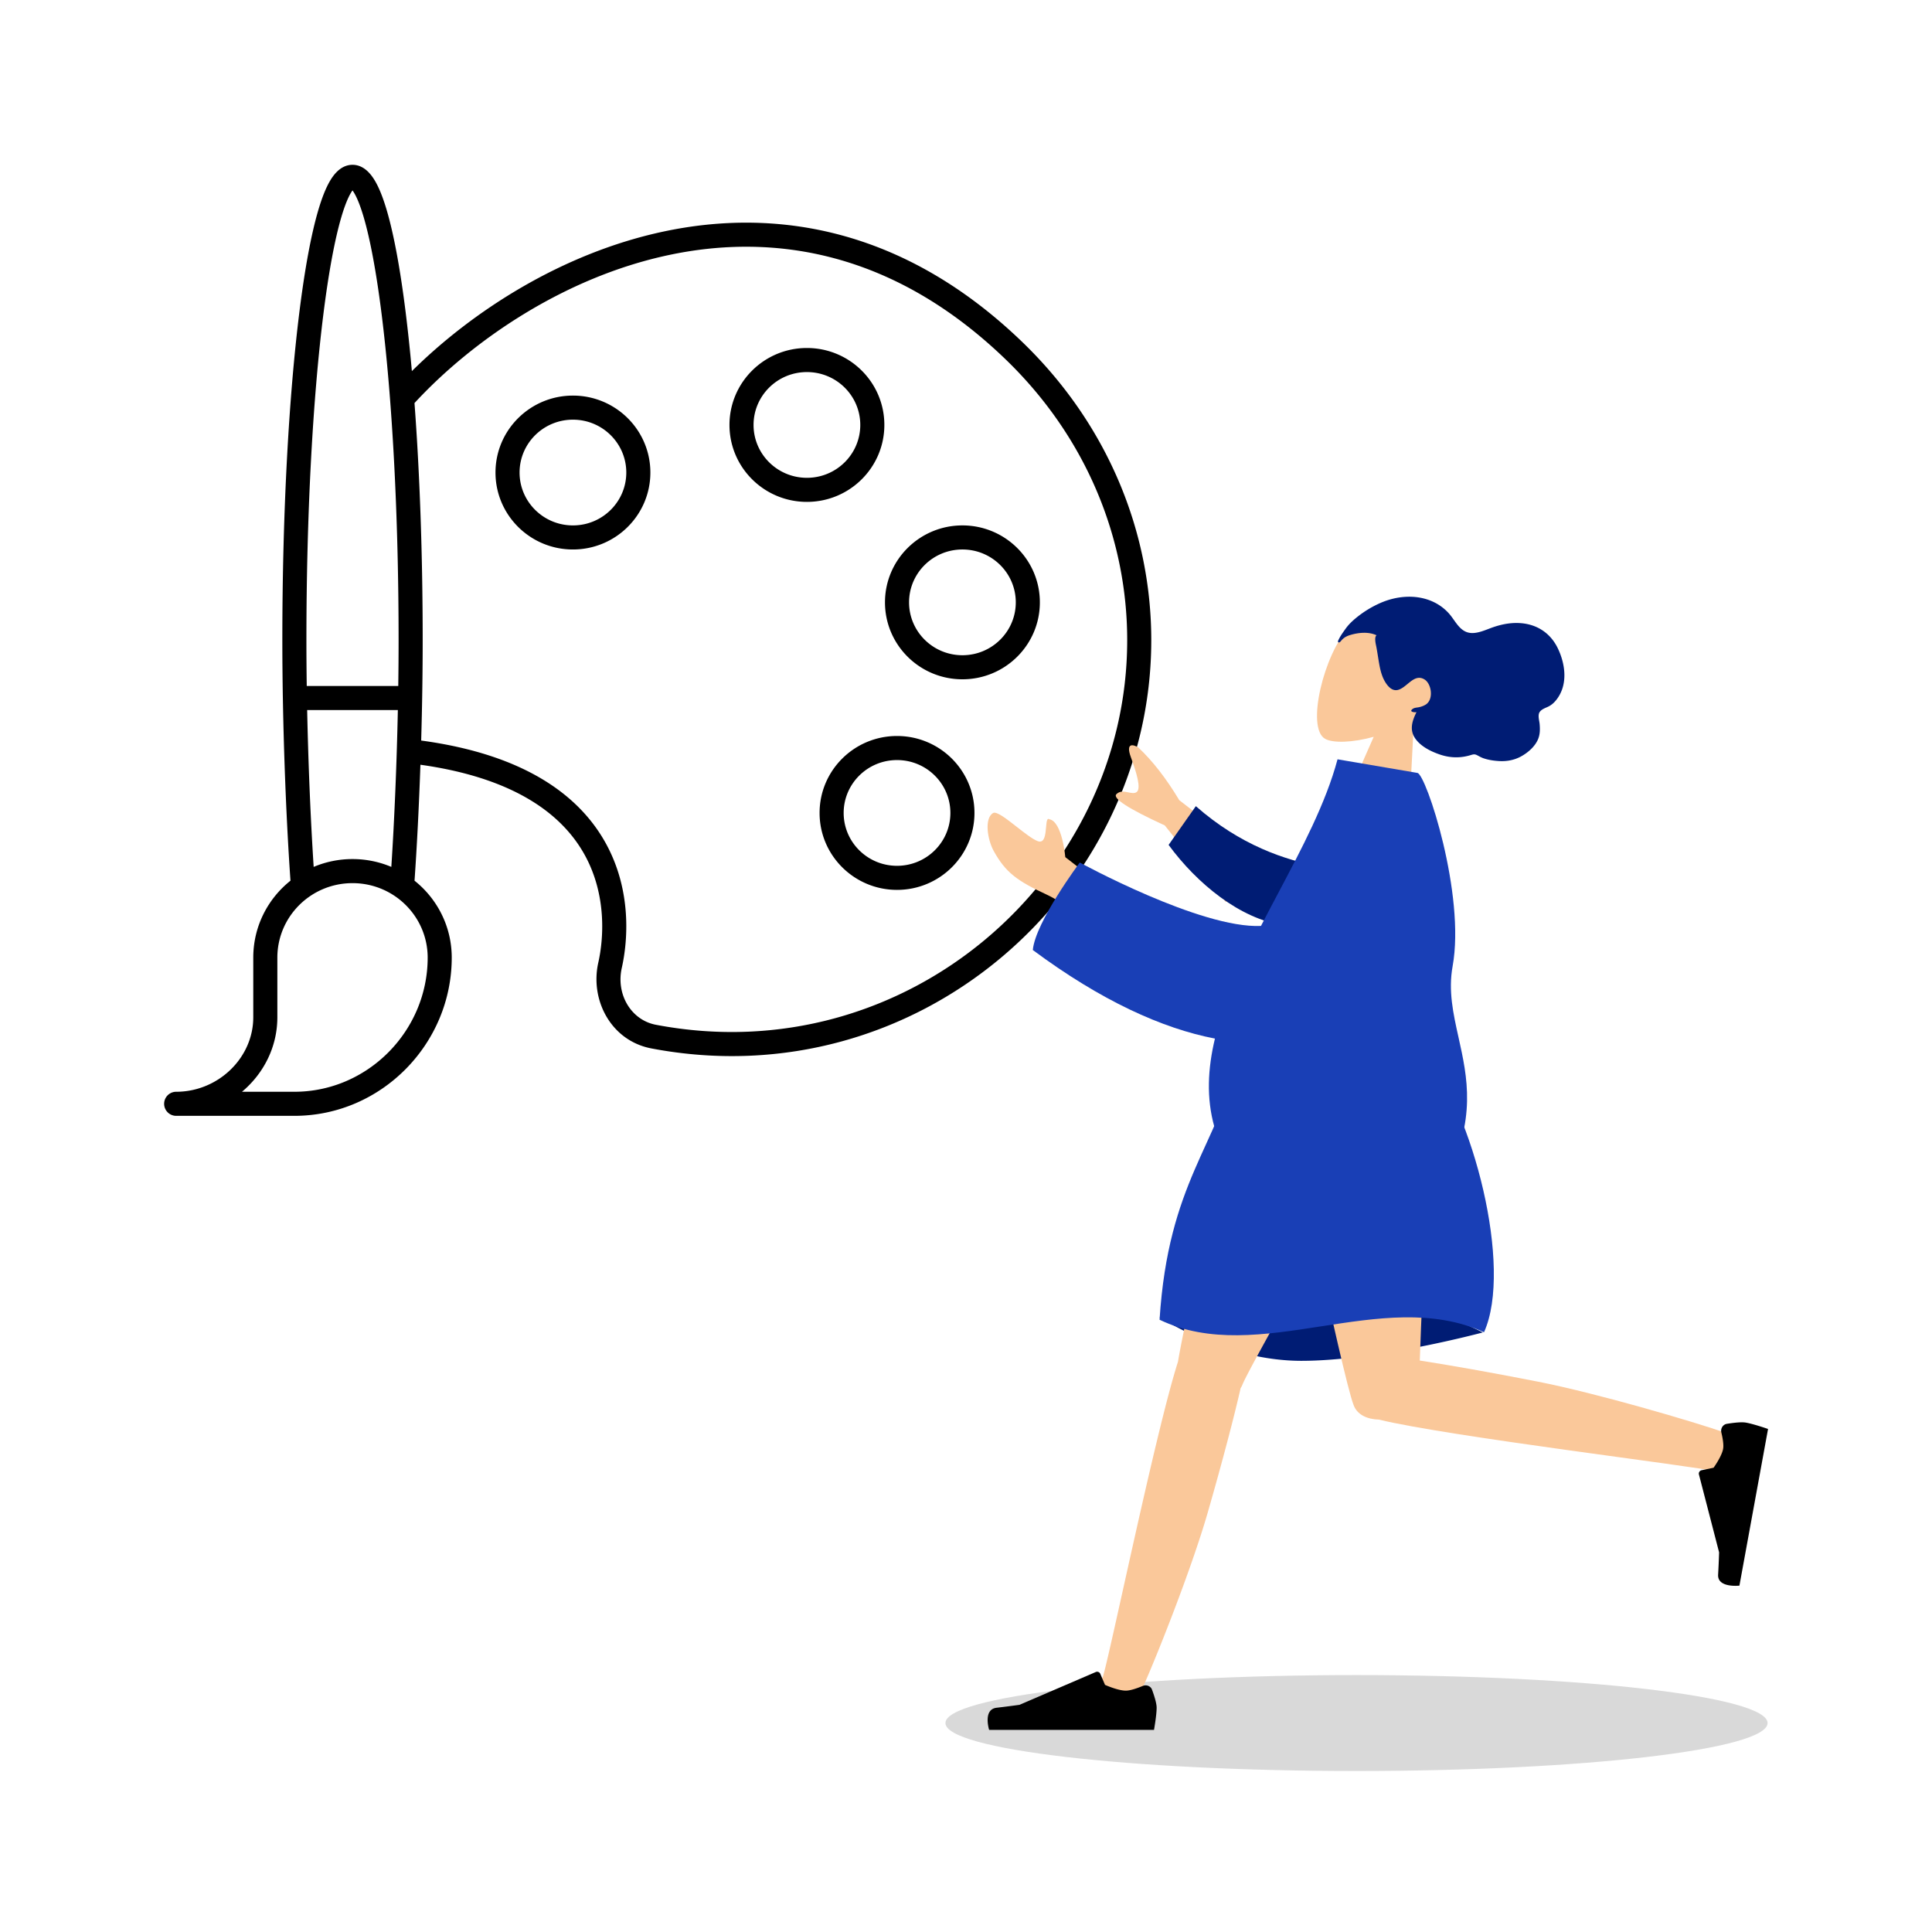 <svg xmlns="http://www.w3.org/2000/svg" width="564" height="564" fill="none"><path fill="#000" d="M396 517c66.274 0 120-6.268 120-14s-53.726-14-120-14-120 6.268-120 14 53.726 14 120 14" opacity=".15"/><path fill="#000" fill-rule="evenodd" d="M96.485 52.559c1.192-1.953 3.247-4.445 6.42-4.445s5.228 2.492 6.42 4.445c1.34 2.195 2.509 5.204 3.556 8.75 2.111 7.142 3.968 17.298 5.511 29.627a494 494 0 0 1 1.845 17.404c17.696-17.52 43.839-34.437 73.473-40.747 33.065-7.04 70.323-.819 104.55 32.08l-2.252 2.344 2.252-2.343c25.201 24.223 37.834 55.718 37.826 87.255-.02 73.499-68.376 133.918-145.94 119.131-11.744-2.238-17.959-14.077-15.484-25.065 1.515-6.733 2.573-19.577-3.993-31.46-6.181-11.186-19.568-22.312-47.938-26.288-.422 12.203-1.021 23.893-1.718 33.85 6.619 5.27 10.862 13.367 10.862 22.464 0 25.159-20.533 46.181-45.94 46.181H51.429a3.514 3.514 0 1 1 0-7.028c12.244 0 22.507-9.862 22.507-21.749v-17.404c0-9.097 4.243-17.194 10.861-22.464-1.382-19.745-2.376-46.302-2.376-70.169 0-37.306 1.903-71.284 4.997-95.992 1.544-12.33 3.4-22.485 5.511-29.628 1.048-3.544 2.216-6.554 3.556-8.75M91.57 253.07a29.1 29.1 0 0 1 11.335-2.287c4.021 0 7.852.815 11.335 2.287.875-13.444 1.567-29.619 1.902-45.785H89.669c.335 16.166 1.027 32.341 1.901 45.785m-2.024-52.814h26.718c.064-4.494.097-8.957.097-13.328 0-37.107-1.895-70.78-4.943-95.118-1.527-12.194-3.327-21.91-5.277-28.51-.983-3.326-1.946-5.655-2.815-7.08a8 8 0 0 0-.421-.63c-.12.162-.26.368-.42.63-.87 1.425-1.832 3.754-2.815 7.08-1.95 6.6-3.75 16.316-5.278 28.51-3.048 24.338-4.943 58.011-4.943 95.118 0 4.371.034 8.834.097 13.328M103.41 55.041l-.004.003zm-1.003.003-.005-.003zm-31.764 263.67h15.293c21.455 0 38.912-17.804 38.912-39.153 0-11.987-9.798-21.749-21.942-21.749s-21.94 9.762-21.94 21.749v17.404c0 8.73-4.06 16.493-10.323 21.749m52.311-102.531c30.432 4.103 46.279 16.219 53.867 29.952 7.729 13.987 6.409 28.806 4.698 36.404v.001c-1.742 7.735 2.703 15.236 9.944 16.616 73.144 13.944 137.577-43.047 137.595-112.229.008-29.63-11.851-59.293-35.667-82.186-32.441-31.181-67.284-36.86-98.216-30.273-30.51 6.496-57.361 24.977-74.174 43.195 1.52 20.343 2.39 44.043 2.39 69.265 0 9.525-.158 19.478-.437 29.255m112.604-107.566c-8.628 0-15.577 6.935-15.577 15.433s6.949 15.433 15.577 15.433 15.578-6.934 15.578-15.433-6.949-15.433-15.578-15.433m-22.606 15.433c0-12.43 10.147-22.462 22.606-22.462s22.606 10.032 22.606 22.462-10.146 22.462-22.606 22.462c-12.459 0-22.606-10.032-22.606-22.462m-45.7-1.538c-8.628 0-15.577 6.934-15.577 15.433s6.949 15.433 15.577 15.433 15.578-6.934 15.578-15.433-6.949-15.433-15.578-15.433m-22.605 15.433c0-12.43 10.146-22.462 22.605-22.462 12.46 0 22.606 10.032 22.606 22.462s-10.146 22.462-22.606 22.462c-12.459 0-22.605-10.032-22.605-22.462m136.307 22.462c-8.628 0-15.577 6.935-15.577 15.433s6.949 15.434 15.577 15.434 15.578-6.935 15.578-15.434-6.95-15.433-15.578-15.433m-22.606 15.433c0-12.43 10.146-22.462 22.606-22.462s22.606 10.032 22.606 22.462-10.146 22.462-22.606 22.462-22.606-10.031-22.606-22.462m3.514 46.041c-8.628 0-15.577 6.935-15.577 15.434s6.949 15.433 15.577 15.433 15.578-6.935 15.578-15.433-6.949-15.434-15.578-15.434m-22.606 15.434c0-12.431 10.147-22.462 22.606-22.462s22.606 10.031 22.606 22.462-10.146 22.462-22.606 22.462c-12.459 0-22.606-10.032-22.606-22.462" clip-rule="evenodd"/><path fill="#FAC89A" fill-rule="evenodd" d="M401.023 215.094c-6.198 1.722-11.858 1.863-14.15.613-5.748-3.134-.275-25.071 6.883-32.425s32.75-4.738 29.27 12.603c-1.208 6.019-5.24 10.625-10.231 13.943l-1.68 32.392-19.782-5.124z" clip-rule="evenodd"/><path fill="#001C74" fill-rule="evenodd" d="M390.819 186.656c.505-1.063 1.326-2.176 2.005-3.129.874-1.229 1.968-2.258 3.117-3.198a30.5 30.5 0 0 1 7.103-4.337c4.603-1.996 9.889-2.465 14.465-.683 2.311.9 4.386 2.38 5.954 4.354 1.416 1.784 2.592 4.174 4.862 4.912 2.47.803 5.366-.741 7.746-1.54 2.685-.901 5.402-1.361 8.174-1.095 4.644.445 8.42 2.977 10.509 7.292 2.223 4.592 3.071 10.701-.447 15.11-.654.82-1.382 1.466-2.296 1.92-.838.417-2.042.779-2.577 1.653-.569.929-.061 2.449.024 3.443.122 1.423.14 2.888-.392 4.263-.873 2.258-2.996 4.079-5.012 5.19-2.052 1.13-4.294 1.501-6.54 1.359-1.499-.095-2.996-.321-4.415-.799-.704-.237-1.284-.593-1.938-.927-.635-.324-1.061-.248-1.735-.039-3.128.973-6.175.874-9.186-.171-2.542-.882-5.369-2.266-7.013-4.534-1.826-2.518-1.05-5.138.284-7.806-.665.128-2.337-.119-1.056-.986.507-.344 1.283-.336 1.849-.469.658-.155 1.35-.396 1.934-.775 2.355-1.533 1.664-6.073-.414-7.329-3.087-1.868-5.113 2.527-7.843 3.092-1.57.326-2.755-.982-3.525-2.202-1.032-1.635-1.507-3.57-1.846-5.502-.279-1.591-.505-3.19-.799-4.777-.137-.741-.727-2.889.035-3.489-2.281-1.088-5.232-.817-7.658-.087-1.002.301-1.816.709-2.53 1.515-.153.173-.529.707-.804.662-.511-.085-.162-.624-.035-.891m42.06 202.318s-30.707 8.287-52.985 8.287c-22.279 0-41.387-12.762-41.387-12.762s30.049-8.507 49.493-8.507 44.879 12.982 44.879 12.982" clip-rule="evenodd"/><path fill="#FAC89A" fill-rule="evenodd" d="M362.172 405.224a4.6 4.6 0 0 0 .497-.935c2.736-6.982 46.565-82.309 50.931-96.081h-49.345c-3.32 10.471-18.262 76.181-20.365 89.291-6.635 20.679-20.296 87.653-22.039 92.293-1.835 4.88 8.487 9.965 11.238 3.965 4.377-9.548 14.805-35.967 19.449-52.098 4.353-15.122 7.898-28.728 9.634-36.435" clip-rule="evenodd"/><path fill="#FAC89A" fill-rule="evenodd" d="M402.543 414.421c20.038 4.887 93.332 13.721 98.362 15.107 5.174 1.425 9.71-8.866 3.315-11.095-10.176-3.547-38.216-11.742-55.217-15.086-13.674-2.69-26.152-4.885-34.53-6.171.71-22.706 3.954-77.198 1.828-88.968H372.64c2.039 11.286 19.277 93.635 22.481 101.878 1.016 2.943 4.05 4.243 7.422 4.335" clip-rule="evenodd"/><path fill="#000" fill-rule="evenodd" d="M502.508 418.194c-.277-1.152.435-2.353 1.615-2.543 1.775-.288 4.187-.586 5.515-.36 2.273.387 6.5 1.86 6.5 1.86l-8.357 45.735s-6.434.743-6.219-3.18.287-6.532.287-6.532l-5.887-22.734a1.01 1.01 0 0 1 .773-1.235l3.506-.745s2.369-3.263 2.776-5.486c.226-1.238-.14-3.245-.509-4.78m-168.903 73.971c1.061-.442 2.306.024 2.704 1.103.605 1.641 1.344 3.916 1.344 5.231 0 2.228-.769 6.501-.769 6.501h-48.129s-1.876-5.985 2.166-6.462 6.715-.862 6.715-.862l22.251-9.572a1 1 0 0 1 1.315.526l1.379 3.227s3.742 1.685 6.081 1.685c1.348 0 3.425-.746 4.943-1.377" clip-rule="evenodd"/><path fill="#193FB6" fill-rule="evenodd" d="M416.16 308.208s-28.86-7.967-54.613 0c-5.974 26.298-20.488 36.735-23.04 77.053 29.013 13.91 64.853-9.921 94.72 3.644 8.533-18.974-3.414-64.67-17.067-80.697" clip-rule="evenodd"/><path fill="#FAC89A" fill-rule="evenodd" d="m344.263 233.595 26.357 20.387-12.806 9.32-17.779-22.338q-15.936-7.308-14.13-9.127c1.016-1.022 2.305-.761 3.492-.521.925.188 1.788.363 2.412-.091 1.425-1.037-.07-5.767-1.688-10.197-1.617-4.431.834-3.651 2.167-2.826q6.22 5.816 11.975 15.393m-33.273 16.631 11.574 8.976-2.993 12.282s-7.244-7.193-14.033-10.331c-8.657-4.001-11.998-6.498-15.449-12.726-1.846-3.331-2.793-9.558-.178-11.088 1.003-.587 3.924 1.701 6.905 4.036 2.271 1.779 4.577 3.585 6.095 4.167 2.043.782 2.279-1.912 2.467-4.064.135-1.545.246-2.811.982-2.314 3.739.702 4.63 11.062 4.63 11.062" clip-rule="evenodd"/><path fill="#001C74" fill-rule="evenodd" d="M385.452 252.969c-10.197-1.845-23.442-6.25-36.355-17.631l-7.95 11.312c8.276 11.311 20.936 21.603 33.325 23.37 9.764 1.393 16.798-9.1 10.98-17.051" clip-rule="evenodd"/><path fill="#193FB6" fill-rule="evenodd" d="M397.654 341.83c9.936.433 19.066.832 24.172 2.738 9.326-17.585 6.535-30.133 3.957-41.717-1.553-6.982-3.028-13.613-1.726-20.785 3.794-20.887-7.721-55.994-10.278-56.43l-.733-.125-20.264-3.454-2.32-.395c-3.4 12.746-10.402 25.98-17.449 39.299-1.645 3.11-3.294 6.225-4.899 9.34-17.623.823-52.894-18.51-52.894-18.51s-12.959 17.344-13.715 25.541c19.888 14.772 37.762 22.894 53.168 25.854-2.106 8.771-2.526 17.387-.179 25.725 3.146 11.173 24.565 12.107 43.16 12.919" clip-rule="evenodd"/></svg>